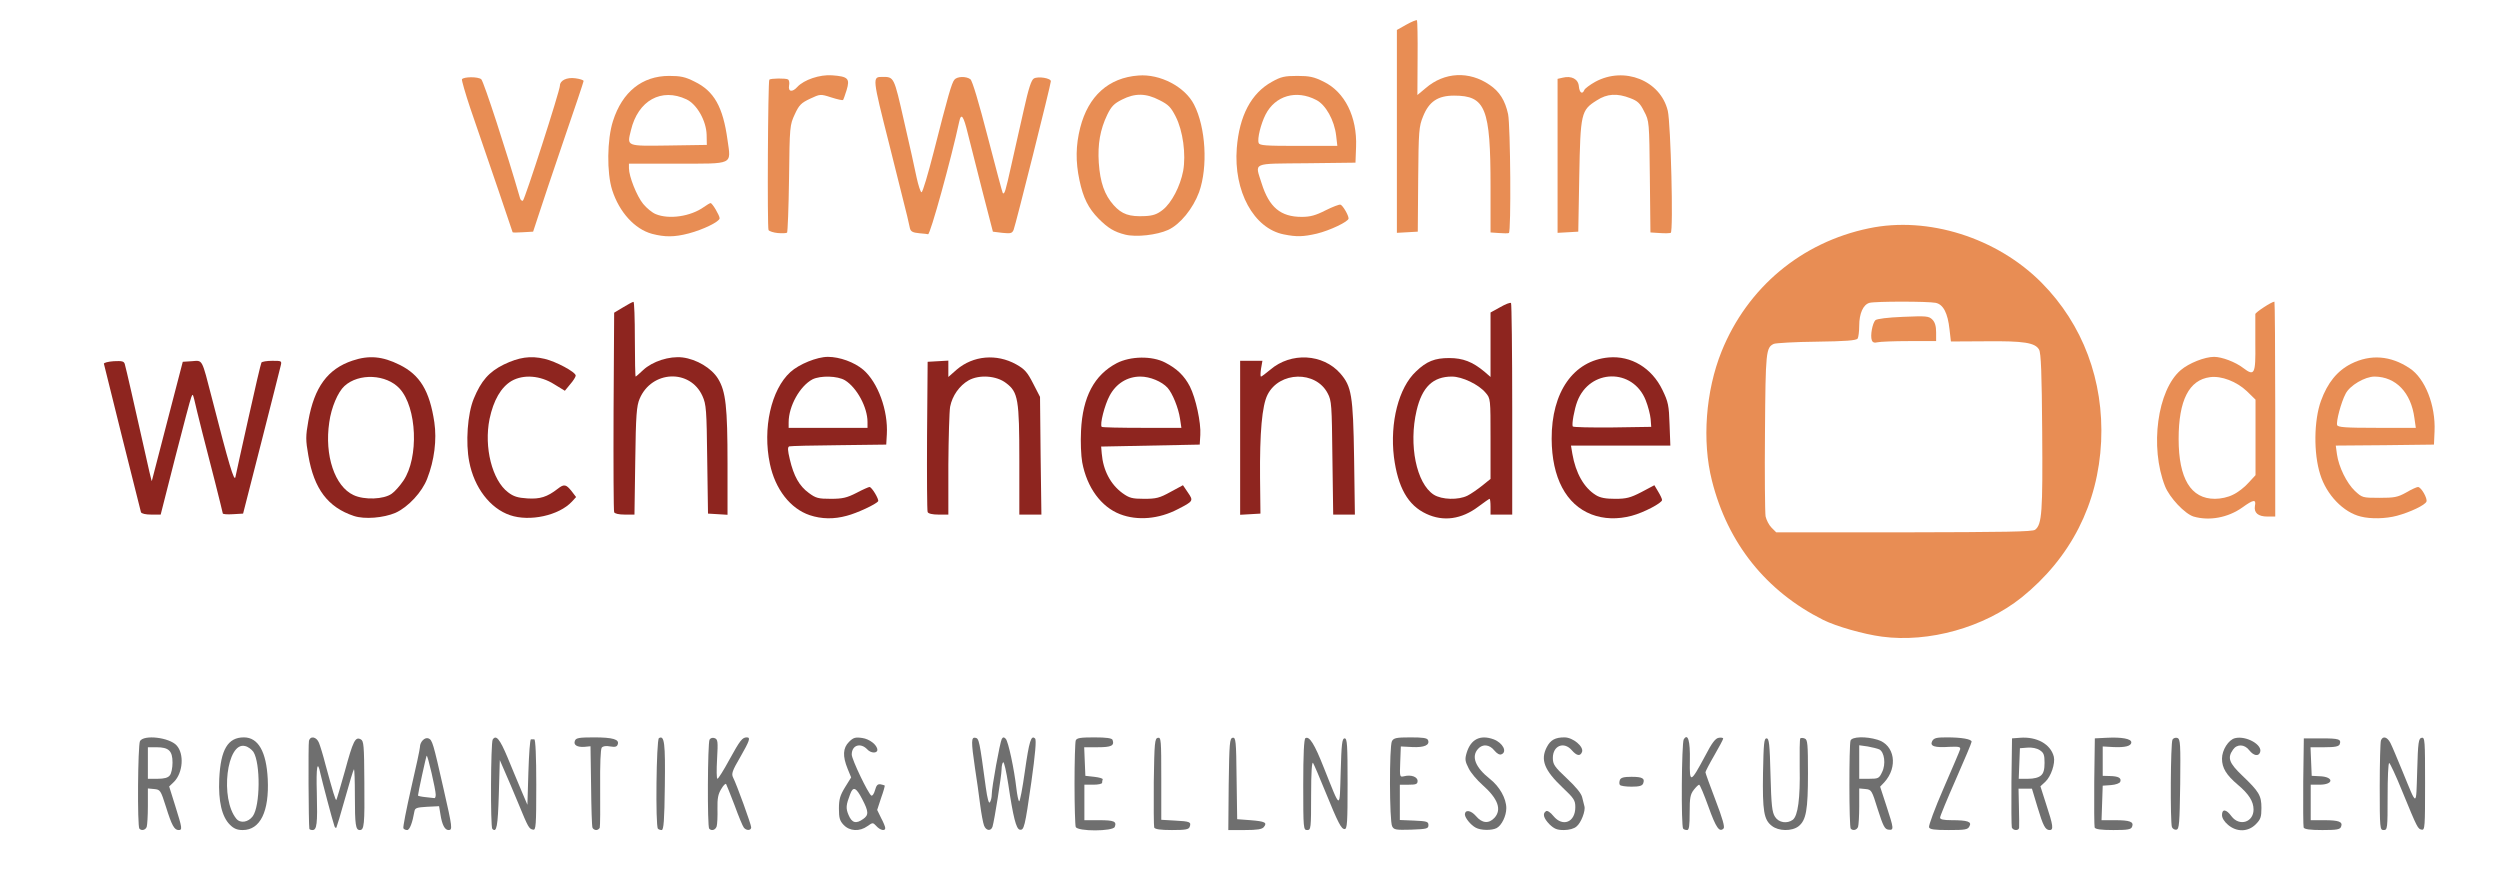 <?xml version="1.0" encoding="utf-8"?>
<!DOCTYPE svg PUBLIC "-//W3C//DTD SVG 1.0//EN" "http://www.w3.org/TR/2001/REC-SVG-20010904/DTD/svg10.dtd">
<svg version="1.0" xmlns="http://www.w3.org/2000/svg" width="634px" height="226px" viewBox="0 0 634 226" preserveAspectRatio="xMidYMid meet">
 <rect x="0" y="0" width="634" height="226" fill="#333333" stroke="none"/>
 <g fill="#ffffff">
  <path d="M0 113 l0 -113 317 0 317 0 0 113 0 113 -317 0 -317 0 0 -113z m491.20 46.15 c7.45 -1.40 14.20 -4.50 20 -9.15 19.45 -15.65 25.60 -41.25 15 -62.60 -6.90 -13.95 -17.55 -22.85 -32.45 -27.15 -9.10 -2.60 -17.80 -2 -27.45 1.90 -19.25 7.85 -31.95 26.80 -31.95 47.60 0.05 16.20 9.05 32.85 22.65 41.85 5.70 3.75 8.65 5.20 13.85 6.65 7.95 2.25 12.35 2.45 20.35 0.90z m-391.85 -30.95 c4.70 -2.25 7.50 -6.55 9 -13.60 0.60 -2.95 0.65 -4.30 0.20 -6.85 -1.55 -8.75 -4.90 -13 -11.95 -15.05 -2.45 -0.75 -2.80 -0.70 -5.80 0.30 -4.10 1.35 -6.85 3.75 -8.80 7.65 -4.05 8.20 -3 18.30 2.55 24.60 1.70 1.95 3.55 3.05 6.70 4.05 2.50 0.80 4.75 0.50 8.10 -1.10z m40.60 -0.10 c1.50 -0.80 2.85 -1.70 2.95 -2 0.10 -0.35 -0.80 -0.05 -2 0.65 -1.80 1.05 -2.80 1.25 -6.30 1.25 -5.05 0 -7.10 -0.80 -9.15 -3.65 -4.20 -5.80 -4.50 -19.45 -0.55 -25.85 2.05 -3.35 4.45 -4.50 9.40 -4.50 3.25 0 4.50 0.25 6.35 1.20 3 1.50 3.60 0.75 0.75 -0.85 -3.45 -2 -6.70 -2.55 -9.40 -1.60 -5.50 1.95 -8.15 4.45 -10.35 9.85 -4.20 10.40 0.30 23.50 9.20 26.55 3.05 1.05 5.60 0.75 9.10 -1.05z m73.30 1.20 c2.40 -0.65 6.75 -2.60 6.75 -3.05 0 -0.10 -1.05 0.25 -2.30 0.75 -1.75 0.75 -3.40 1 -7.15 1 -4.65 0 -5 -0.05 -7 -1.55 -1.40 -0.95 -2.55 -2.40 -3.30 -4.05 -1.30 -2.85 -2.55 -8.85 -2.10 -10.10 0.25 -0.70 1.95 -0.80 12.70 -0.90 l12.40 -0.15 -0.10 -2.95 c-0.25 -7.65 -4.90 -14.30 -11.05 -15.80 -2.15 -0.50 -2.75 -0.45 -5.30 0.55 -1.60 0.60 -3.80 1.85 -4.85 2.80 -2.50 2.25 -4.75 7 -5.50 11.55 -1.55 9.50 3.15 19.30 10.40 21.75 3 1 3.30 1 6.40 0.15z m79.50 0 c2.75 -0.70 7 -2.75 6.60 -3.10 -0.15 -0.15 -1.15 0.20 -2.30 0.75 -1.65 0.85 -2.95 1.05 -7 1.05 -4.85 0 -5.05 -0.05 -7.10 -1.65 -1.20 -0.90 -2.70 -2.65 -3.35 -3.90 -1.25 -2.50 -2.45 -8.75 -1.95 -10.15 0.30 -0.70 1.70 -0.80 12.60 -0.80 10.80 0 12.30 -0.10 12.60 -0.80 0.45 -1.20 -1.25 -8.55 -2.60 -11.20 -1.40 -2.70 -3.25 -4.50 -6.25 -6.05 -6.20 -3.15 -14 1.05 -16.90 9.10 -3.95 10.80 0.05 23.15 8.45 26.35 3.20 1.25 3.95 1.30 7.20 0.40z m77.70 -0.45 c1.15 -0.50 0.80 -0.60 -2.95 -0.85 -4.90 -0.30 -6.40 -1.05 -8.20 -4.20 -1.65 -2.85 -2.30 -6.45 -2.30 -12.70 0 -9.10 2.05 -14.75 5.90 -16.40 1.30 -0.55 3 -0.75 5.95 -0.60 l4.10 0.15 -1.85 -0.95 c-7.75 -3.95 -16.15 5.45 -16.15 18.20 0 8.80 2.85 14.75 8.30 17.35 2.60 1.20 4.40 1.25 7.20 0z m41.80 0.45 c2.70 -0.70 7 -2.70 6.60 -3.10 -0.10 -0.10 -1.20 0.25 -2.40 0.80 -3.10 1.40 -11 1.45 -13.25 0.05 -3.45 -2.10 -5.55 -6.35 -6.05 -12.15 l-0.30 -3.40 12.65 0 12.65 0 -0.25 -3.85 c-0.30 -4.80 -2.45 -9.80 -5.30 -12.15 -2.50 -2.05 -6.80 -3.65 -8.80 -3.20 -4 0.85 -8.20 4.10 -10.05 7.70 -5.65 11.15 -2.05 25.30 7.35 28.95 3.15 1.20 3.90 1.25 7.15 0.35z m152.10 -0.40 c1.30 -0.55 1.05 -0.65 -2.85 -0.90 -4.70 -0.30 -5.90 -0.75 -7.70 -3.15 -2.05 -2.70 -2.80 -6.35 -2.80 -13.55 0 -9.10 1.30 -13.50 4.60 -15.90 1.40 -0.95 2.25 -1.15 5.65 -1.15 2.20 0 4.55 0.20 5.25 0.40 l1.25 0.45 -1.10 -0.80 c-0.60 -0.45 -2 -1.15 -3.15 -1.55 -2.90 -1 -6.45 0.20 -9.50 3.25 -5.50 5.45 -7.05 17.85 -3.25 26.20 1.30 2.90 4.90 6.60 7.05 7.30 1.70 0.55 4.50 0.25 6.55 -0.60z m44.50 -0.40 c1.55 -0.55 3.20 -1.35 3.65 -1.80 0.70 -0.75 0.65 -0.80 -0.25 -0.45 -4.30 1.65 -5.25 1.85 -9.85 1.65 -4.75 -0.15 -4.90 -0.20 -6.70 -1.90 -2.60 -2.50 -4.30 -6.45 -4.60 -10.85 l-0.25 -3.65 12.45 -0.10 12.45 -0.15 0.15 -1.80 c0.25 -2.75 -1.20 -8.10 -2.90 -10.85 -1.70 -2.80 -4.10 -4.55 -7.85 -5.80 -2.95 -1 -4.65 -0.70 -8.45 1.50 -8.65 5 -10.75 22.35 -3.70 30.35 4.65 5.25 8.90 6.30 15.85 3.85z m-33.35 -24 c0 -24.75 0 -25.05 -1 -24.50 -0.90 0.50 -1 1.15 -1.10 8.15 l-0.15 7.60 -1.80 0.15 -1.80 0.15 1.95 1.90 1.90 1.95 0 11 0 11.05 -1.55 1.80 -1.55 1.75 1.55 0 c1.45 0 1.55 0.15 1.55 1.70 0 1.55 0.45 2.15 1.65 2.25 0.20 0.05 0.35 -11.20 0.35 -24.95z m-532.55 10.15 c2 -7.95 3.75 -14.80 3.90 -15.25 0.15 -0.65 0.70 -0.90 1.90 -0.90 1.50 0 1.75 0.20 2 1.40 0.45 1.95 3 12.15 5.30 20.90 1.05 4.20 1.95 7.75 1.95 7.95 0 0.15 0.50 0.25 1.10 0.15 0.95 -0.15 1.45 -1.80 5.55 -17.80 2.45 -9.70 4.35 -17.75 4.15 -17.95 -0.15 -0.20 -0.55 -0.10 -0.80 0.15 -0.35 0.35 -4.25 17.10 -6.80 29.10 -0.15 0.85 -0.55 1.10 -1.85 1.10 l-1.60 0 -1.90 -7.15 c-1 -3.90 -2.75 -10.60 -3.90 -14.85 -1.10 -4.25 -2.15 -7.90 -2.30 -8.15 -0.15 -0.20 -0.60 -0.35 -1.05 -0.25 -0.55 0.10 -1.75 4 -4.60 15.15 l-3.85 15 -1.70 0.15 -1.70 0.15 -1.95 -9.15 c-1.10 -5.05 -2.50 -11.40 -3.15 -14.15 -0.60 -2.75 -1.25 -5.50 -1.40 -6.10 -0.25 -1 -1.75 -1.70 -1.75 -0.85 0 0.30 8.40 33.85 8.75 35.10 0.15 0.30 0.60 0.60 1.10 0.60 0.75 0 1.50 -2.25 4.60 -14.35z m116.65 0.75 c0.15 -12.75 0.25 -13.80 1.25 -16 l1.10 -2.40 -1.20 0 -1.25 0 -0.10 -8.75 -0.15 -8.75 -1.10 0.75 -1.15 0.80 0 23.65 c0 13 0.15 23.80 0.35 23.95 0.15 0.20 0.70 0.35 1.20 0.35 0.80 0 0.85 -1.10 1.05 -13.60z m23.40 2.25 c0 -6.30 -0.25 -12.85 -0.55 -14.65 -0.65 -4.20 -2.40 -7.15 -5.15 -8.75 -3.60 -2.10 -5.20 -2.40 -8.20 -1.45 -1.45 0.45 -2.70 1 -2.80 1.15 -0.10 0.15 1.85 0.30 4.35 0.30 4.05 0 4.80 0.15 6.30 1.20 0.90 0.65 2.15 2.25 2.70 3.50 0.95 2.10 1.05 3.55 1.25 16.20 0.20 13.10 0.30 13.85 1.15 13.85 0.90 0 0.95 -0.60 0.95 -11.35z m56.10 -2.75 c0.15 -13.55 0.20 -14.25 1.25 -16 l1.10 -1.90 -1.20 0 c-1.15 0 -1.25 -0.20 -1.25 -2.05 0 -1.80 -0.10 -2 -1.10 -1.85 l-1.15 0.15 -0.15 17.25 c-0.05 9.50 0 17.55 0.15 17.85 0.10 0.35 0.65 0.65 1.20 0.65 0.95 0 0.95 -0.50 1.15 -14.10z m23.30 0.70 l-0.15 -13.35 -1.65 -3.40 c-1.30 -2.65 -2.10 -3.60 -3.85 -4.60 -3.55 -2.10 -5.10 -2.35 -8.25 -1.40 l-2.75 0.85 4.55 0.30 c3.95 0.20 4.75 0.45 6.30 1.60 3.10 2.35 3.40 4.10 3.40 19.75 l0 13.65 1.30 0 1.30 0 -0.20 -13.40z m55.70 0.30 c0.30 -12.85 0.40 -14 2.15 -18 0.30 -0.75 0.10 -0.90 -0.95 -0.90 -1.20 0 -1.30 -0.20 -1.30 -2 0 -1.65 -0.15 -2 -1 -2 -1 0 -1 0.35 -1 18 0 17.20 0.05 18 0.95 18 0.85 0 0.90 -0.80 1.15 -13.10z m23.75 0.25 c-0.15 -10.25 -0.40 -13.45 -1.05 -15.55 -2.05 -6.35 -8.45 -9.85 -13.80 -7.45 l-1.75 0.75 4 0.05 c4.90 0.10 7.35 1.25 8.95 4.30 1 1.85 1.05 2.95 1.20 16.40 l0.20 14.35 1.25 0 1.25 0 -0.25 -12.85z m40.15 -11.90 l0 -24.75 -1.25 0.60 -1.25 0.55 0 8.20 c0 7.90 -0.05 8.15 -1.05 8.15 l-1 0 1 1.30 c1 1.25 1.05 1.95 1.05 12.85 0 11.15 -0.05 11.55 -1.10 12.70 l-1.05 1.15 1.05 0 c0.95 0 1.10 0.30 1.10 2 0 1.80 0.15 2 1.25 2 l1.25 0 0 -24.75z m-208.85 -46.55 c3.35 -0.85 6.85 -2.45 6.85 -3.15 0 -0.25 -0.95 0.05 -2.10 0.65 -2.55 1.25 -9.50 1.75 -12.45 0.85 -3.85 -1.15 -7.45 -7.60 -7.45 -13.40 l0 -2.65 12.40 -0.10 12.35 -0.15 0.15 -1.70 c0.10 -0.90 -0.20 -3.30 -0.65 -5.30 -1.10 -5.05 -3.55 -8.50 -7.50 -10.50 -3.85 -1.95 -6.15 -1.95 -10 0 -5.60 2.85 -8.85 9.20 -8.85 17.40 -0.05 8.95 4.40 16.40 10.95 18.15 3.10 0.80 2.75 0.80 6.30 -0.10z m121.60 -0.90 c3.05 -1.40 6.30 -5.35 7.80 -9.60 2.95 -8.25 0.85 -18.95 -4.45 -23.05 -2.90 -2.20 -7.35 -3.80 -9.60 -3.40 -4.80 0.90 -9.25 4.20 -11.50 8.60 -0.55 1.15 -1.40 3.85 -1.85 6 -0.80 3.65 -0.80 4.30 -0.05 8.10 1 5.05 2.30 7.75 5 10.50 4.50 4.50 8.95 5.35 14.65 2.85z m39 0.60 c2.50 -0.65 5.75 -2.25 5.75 -2.90 0 -0.25 -1.20 0.10 -2.60 0.75 -2.15 1 -3.45 1.25 -6.85 1.25 -6.90 0 -9.55 -1.95 -11.60 -8.50 -0.50 -1.70 -0.95 -4.20 -0.95 -5.55 l0 -2.45 12.40 -0.10 12.35 -0.15 0.15 -2.45 c0.20 -3.25 -1.45 -8.35 -3.65 -11.35 -2.10 -2.95 -6.45 -5.20 -9.75 -5.15 -3.10 0.05 -7.15 2.30 -9.60 5.35 -3.25 4.10 -4.95 11.60 -3.90 17.25 1.40 7.80 5.90 13.45 11.60 14.55 2.20 0.40 3.05 0.35 6.65 -0.55z m-198.25 -5.65 c1 -3 3.70 -10.95 6 -17.65 2.25 -6.65 4 -12.25 3.85 -12.45 -0.40 -0.40 -1.85 0.80 -1.85 1.55 0 0.30 -2 6.95 -4.45 14.80 l-4.45 14.25 -2 0.15 c-2 0.15 -2.05 0.10 -2.55 -1.75 -0.30 -1.05 -2.40 -7.95 -4.70 -15.40 -3.10 -10 -4.40 -13.55 -5 -13.65 -0.50 -0.10 -0.85 0 -0.85 0.20 0 0.15 1.80 5.65 4.05 12.15 3.40 9.95 6.95 20.40 7.75 22.95 0.10 0.35 0.70 0.60 1.30 0.50 0.90 -0.10 1.40 -1.10 2.90 -5.65z m63.10 -7.85 c0.15 -13.55 0.20 -13.65 1.50 -16.50 l1.35 -2.90 -1.50 0 c-1.30 0 -1.45 -0.15 -1.45 -1.50 0 -1.15 -0.20 -1.50 -1 -1.50 -0.55 0 -1 0.15 -1 0.40 -0.20 5.80 -0.25 34.55 -0.10 35 0.10 0.30 0.60 0.60 1.10 0.60 0.85 0 0.90 -0.95 1.10 -13.60z m36.35 12 c0.30 -0.90 1.75 -6.50 3.25 -12.40 2.80 -10.90 3 -11.65 3.55 -14.10 0.25 -1.25 0.50 -1.40 2.20 -1.40 l1.95 0 1.05 4.40 c0.60 2.40 2.25 8.95 3.70 14.60 2.35 9.15 2.75 10.25 3.70 10.40 0.90 0.15 1.20 -0.20 1.60 -1.75 0.25 -1.05 2.20 -8.65 4.25 -16.90 2.10 -8.25 3.95 -15.55 4.10 -16.20 0.30 -0.95 0.15 -1.10 -0.55 -1 -0.75 0.15 -1.25 1.65 -2.60 7.70 -4.15 18.55 -4.65 20.80 -4.65 21 0 0.15 -0.85 0.25 -1.90 0.25 l-1.95 0 -3.70 -14.30 c-2.20 -8.70 -3.95 -14.40 -4.35 -14.55 -1.40 -0.55 -1.60 -0.05 -6.35 18.60 l-2.70 10.50 -1.85 0 -1.85 0 -0.85 -4 c-0.45 -2.20 -1.90 -8.80 -3.25 -14.60 -2.15 -9.35 -2.55 -10.65 -3.40 -10.65 -0.70 0 -0.85 0.25 -0.65 0.80 0.30 0.85 6.95 27.05 7.85 30.95 0.25 1.10 0.55 2.50 0.70 3.15 0.40 1.75 2.05 1.40 2.70 -0.50z m123.15 -11.75 c0.20 -12.15 0.30 -13.65 1.25 -16 l1.05 -2.65 -1.20 0 -1.20 0 0 -8.75 0 -8.75 -1.10 0.55 -1.15 0.50 0 24.20 0 24.25 1.10 0 c1.05 0 1.05 -0.10 1.25 -13.35z m23.40 1.10 c0 -16.20 -0.70 -19.10 -5.20 -22.20 -3.25 -2.25 -5.85 -2.80 -8.85 -1.80 -1.35 0.45 -2.55 1 -2.65 1.15 -0.10 0.20 1.75 0.35 4.10 0.35 9.50 0 10.60 2.35 10.60 23.15 0 11.25 0.05 11.60 1 11.60 0.95 0 1 -0.35 1 -12.25z m17.50 -2 c0.25 -13.25 0.30 -14.10 1.35 -16.10 l1.15 -2.15 -1.25 0 c-1 0 -1.20 -0.30 -1.35 -1.60 -0.10 -1.25 -0.40 -1.70 -1.25 -1.80 l-1.15 -0.15 0 18.05 0 18.05 1.15 -0.15 1.10 -0.15 0.25 -14z m23.35 1.65 c-0.15 -7.45 -0.55 -13.75 -0.90 -15.30 -1.60 -6.65 -9.05 -10.70 -14.45 -7.80 -1.15 0.60 -1 0.65 2.25 0.70 5.25 0.10 7.65 1.20 9.20 4.25 1.30 2.45 1.30 2.55 1.45 16.60 l0.15 14.15 1.30 0 1.30 0 -0.30 -12.60z m-212.75 -22.25 c3.10 0.25 3.40 0.20 3.40 -0.65 0 -1.65 -2.95 -1.80 -6.20 -0.35 -1.55 0.70 -2.80 1.45 -2.80 1.60 0 0.15 0.50 0 1.10 -0.30 0.70 -0.35 2.30 -0.50 4.50 -0.30z"/>
  <path d="M447.75 135.30 c-0.65 -0.65 -1.30 -1.95 -1.50 -2.85 -0.15 -0.95 -0.25 -11.25 -0.15 -22.95 0.15 -22 0.25 -22.85 2.25 -23.80 0.50 -0.20 5.40 -0.50 10.90 -0.60 6.80 -0.15 10.10 -0.40 10.35 -0.75 0.20 -0.35 0.40 -1.80 0.40 -3.25 0 -3.10 1 -5.35 2.60 -5.80 1.50 -0.40 17.80 -0.40 19.80 0 1.95 0.40 3.10 2.65 3.45 6.75 l0.30 2.95 9.05 0 c9.75 0 12.45 0.45 13.40 2.15 0.50 0.85 0.70 6.40 0.80 22.35 0.15 21.90 -0.05 25 -1.80 26.35 -0.65 0.50 -7.95 0.60 -34.75 0.65 l-33.90 0 -1.20 -1.20z m41.75 -50.95 c0 -0.35 -0.30 -1.05 -0.65 -1.55 -0.60 -0.80 -1.35 -0.90 -5.85 -0.85 -5.35 0.10 -6.20 0.35 -6.65 2.05 -0.25 0.95 0.05 1 6.45 1 5.20 0 6.70 -0.15 6.70 -0.65z"/>
  <path d="M88.15 127.05 c-3.65 -1.70 -5.95 -6.35 -6.45 -13.25 -0.55 -7.30 1.25 -14.80 4.15 -17.40 1.75 -1.60 4.55 -2.40 8.25 -2.40 8.50 0.05 11.85 4.20 12.30 15.10 0.35 9.15 -1.30 14.50 -5.55 17.60 -2.10 1.55 -9.70 1.75 -12.70 0.35z"/>
  <path d="M198.50 107.10 c0 -5.60 2.40 -10.50 6.05 -12.40 2.15 -1.10 9.30 -0.95 11.25 0.25 3.45 2.10 5.70 6.85 5.70 12.05 l0 3 -11.50 0 -11.50 0 0 -2.90z"/>
  <path d="M277.65 109.20 c-0.50 -1.40 0.85 -7.80 2.20 -10.35 1.95 -3.55 4.40 -4.85 9.35 -4.85 4 0 6.65 0.90 8.40 2.85 1.65 1.80 3 5.70 3.25 9.45 l0.30 3.70 -11.60 0 c-10.05 0 -11.60 -0.10 -11.90 -0.80z"/>
  <path d="M397.25 109.45 c-0.50 -0.75 0.15 -6.05 1 -8.50 1.80 -5.10 4.65 -6.95 10.65 -6.95 3.65 0 4.20 0.15 6.40 1.65 3.05 2 4.60 5.45 4.80 10.65 l0.15 3.45 -11.35 0.15 c-7.90 0.10 -11.45 -0.05 -11.65 -0.45z"/>
  <path d="M591.15 109.20 c-0.50 -1.35 0.20 -5.95 1.45 -9 0.95 -2.40 1.60 -3.25 3.60 -4.55 2.15 -1.50 2.80 -1.65 6 -1.65 7.55 0.05 11.05 3.65 11.65 12.15 l0.30 3.85 -11.35 0 c-9.85 0 -11.35 -0.10 -11.65 -0.80z"/>
  <path d="M158.35 38.20 c-0.60 -0.60 -0.40 -4.95 0.35 -7.40 1.05 -3.45 3 -6.15 5.40 -7.35 1.70 -0.85 2.70 -1 5.85 -0.85 5.20 0.25 7.10 1.25 9.15 4.85 1.45 2.50 1.60 3.20 1.65 6.80 l0 4 -11.05 0.15 c-6.05 0.05 -11.15 -0.05 -11.35 -0.20z"/>
  <path d="M284.50 56 c-2.20 -0.55 -5.15 -3.75 -6.25 -6.90 -1.10 -3.05 -1.55 -12.50 -0.80 -16.15 1.60 -7.55 4.80 -10.45 11.70 -10.45 3 0 4.15 0.25 6.40 1.35 3.70 1.90 5.40 5.15 6.10 11.90 0.90 8.50 -1.10 15.65 -5.30 19 -1.75 1.35 -2.30 1.50 -6 1.60 -2.25 0.05 -4.90 -0.10 -5.85 -0.35z"/>
  <path d="M317.85 38.15 c-0.60 -0.60 -0.35 -4.90 0.40 -7.50 1 -3.35 2.65 -5.65 5 -7.05 1.70 -0.95 2.55 -1.10 6 -1 5.45 0.20 7.50 1.30 9.45 5.10 1.15 2.20 1.50 3.70 1.70 6.80 l0.25 4 -11.25 0 c-6.20 0 -11.40 -0.15 -11.55 -0.35z"/>
 </g>
 <g fill="#e88d54">
  <path d="M477.25 161.45 c-4.60 -0.60 -11.60 -2.60 -14.90 -4.25 -14.45 -7.25 -24.20 -19.40 -28.20 -35.30 -2.55 -10.05 -1.60 -22.75 2.45 -32.80 6.55 -16.20 20.25 -27.65 37.35 -31.20 15 -3.15 32.50 2.40 43.80 13.80 10.50 10.60 15.80 24.85 15.10 40.25 -0.75 15.85 -7.70 29.50 -20.15 39.55 -9.50 7.60 -23.55 11.55 -35.45 9.95z m38.85 -27.10 c1.75 -1.35 1.95 -4.50 1.80 -24.85 -0.10 -14.80 -0.30 -20.05 -0.80 -20.85 -1 -1.75 -3.85 -2.20 -13.50 -2.10 l-8.85 0.05 -0.35 -3.05 c-0.45 -4.20 -1.60 -6.35 -3.50 -6.75 -2 -0.40 -15.30 -0.40 -16.80 0 -1.60 0.45 -2.60 2.70 -2.60 5.80 0 1.45 -0.20 2.95 -0.40 3.25 -0.30 0.50 -3.10 0.70 -10.40 0.80 -5.45 0.05 -10.35 0.35 -10.85 0.55 -2 0.95 -2.10 1.85 -2.25 22.30 -0.10 10.85 0 20.50 0.15 21.45 0.20 0.90 0.85 2.20 1.50 2.85 l1.20 1.20 32.40 0 c25.60 -0.05 32.60 -0.15 33.25 -0.65z"/>
  <path d="M474.70 86.30 c-0.45 -1.15 0.15 -4.35 0.90 -5.10 0.40 -0.35 3.15 -0.70 7.05 -0.85 5.90 -0.25 6.50 -0.20 7.40 0.70 0.65 0.65 0.95 1.65 0.95 3.20 l0 2.25 -6.85 0 c-3.80 0 -7.40 0.15 -8 0.30 -0.80 0.20 -1.25 0.05 -1.45 -0.50z"/>
  <path d="M556.30 131 c-2.25 -0.70 -6.10 -4.80 -7.25 -7.70 -3.90 -9.90 -1.95 -24.40 4 -29.45 2.05 -1.75 6.05 -3.35 8.45 -3.35 1.95 0 5.40 1.30 7.35 2.80 2.90 2.20 3.20 1.65 3.10 -6.15 0 -3.80 0 -7.15 0 -7.50 0.05 -0.45 4.15 -3.15 4.85 -3.15 0.10 0 0.20 12.25 0.20 27.25 l0 27.25 -1.95 0 c-2.40 0 -3.50 -0.95 -3.20 -2.70 0.35 -1.75 -0.35 -1.65 -3.20 0.40 -3.65 2.60 -8.40 3.45 -12.35 2.30z m10 -5.55 c1.20 -0.55 2.95 -1.90 3.90 -3 l1.80 -1.95 0 -9.60 0 -9.55 -2.20 -2.15 c-2.60 -2.45 -6.45 -3.95 -9.35 -3.55 -5.30 0.70 -7.95 5.85 -7.95 15.65 0 10.10 3.10 15.20 9.20 15.20 1.50 0 3.35 -0.40 4.60 -1.05z"/>
  <path d="M598.70 131 c-4.40 -1.05 -8.70 -5.50 -10.30 -10.70 -1.70 -5.30 -1.60 -13.70 0.20 -18.65 1.65 -4.55 4.10 -7.60 7.65 -9.40 4.90 -2.45 10 -2.10 14.85 1.15 3.90 2.55 6.60 9.40 6.30 16 l-0.15 3.35 -12.45 0.15 -12.45 0.10 0.30 2.20 c0.45 3.20 2.45 7.30 4.55 9.30 1.85 1.70 1.90 1.75 6.20 1.75 3.80 0 4.65 -0.15 6.80 -1.35 1.35 -0.80 2.70 -1.40 3 -1.40 0.80 0 2.45 2.90 2.15 3.70 -0.35 0.90 -4.15 2.70 -7.50 3.60 -2.80 0.75 -6.60 0.85 -9.15 0.20z m13.60 -24.95 c-0.85 -6.50 -4.70 -10.50 -10.10 -10.55 -2.45 0 -6.30 2.25 -7.35 4.35 -1.15 2.15 -2.45 7.10 -2.15 7.95 0.20 0.55 2 0.70 10.10 0.70 l9.85 0 -0.35 -2.45z"/>
  <path d="M165.35 59.30 c-4.40 -1.20 -8.30 -5.50 -10.10 -11.10 -1.40 -4.40 -1.30 -12.85 0.20 -17.50 2.35 -7.40 7.40 -11.45 14.25 -11.45 2.90 0 4.10 0.25 6.45 1.45 4.95 2.40 7.20 6.40 8.35 14.80 0.90 6.40 1.70 6 -12.75 6 l-12.25 0 0 1.15 c0 2.10 2 7.10 3.60 9.05 0.85 1.05 2.30 2.25 3.20 2.60 3.35 1.40 8.85 0.60 12.20 -1.80 0.75 -0.55 1.55 -1 1.70 -1 0.45 0 2.30 3.15 2.30 3.85 0 0.85 -4.20 2.90 -7.85 3.85 -3.60 0.95 -6.05 0.95 -9.30 0.10z m13.85 -25.15 c-0.10 -3.50 -2.45 -7.70 -5.10 -8.95 -6.35 -3 -12.30 0.25 -14.10 7.85 -1 4.10 -1.35 4 9.60 3.85 l9.65 -0.15 -0.05 -2.60z"/>
  <path d="M285.35 59.50 c-2.80 -0.70 -4.35 -1.65 -6.75 -4.05 -2.60 -2.65 -3.90 -5.25 -4.85 -9.75 -1 -4.70 -0.95 -8.85 0.20 -13.35 2.05 -8 7.20 -12.65 14.75 -13.20 5.50 -0.45 11.80 2.85 14.10 7.35 3 5.80 3.55 15.85 1.30 22.20 -1.55 4.20 -4.80 8.20 -7.85 9.60 -2.85 1.30 -8.10 1.90 -10.90 1.20z m9.55 -6.30 c2.25 -1.80 4.40 -5.95 5.15 -9.85 0.75 -4.20 -0.05 -10.20 -1.90 -13.80 -1.20 -2.35 -1.80 -3 -4.10 -4.15 -3.45 -1.80 -6.25 -1.80 -9.50 -0.15 -2 1 -2.70 1.70 -3.75 3.85 -1.80 3.75 -2.45 7.45 -2.15 12.15 0.35 5.05 1.45 8.15 3.75 10.75 2.10 2.35 4 3 8 2.80 2 -0.10 3.05 -0.45 4.50 -1.60z"/>
  <path d="M325.60 59.45 c-7.65 -1.50 -12.80 -10.95 -11.95 -21.90 0.65 -8.20 3.65 -13.90 8.90 -16.80 2.30 -1.30 3.25 -1.50 6.45 -1.50 3.10 0 4.25 0.25 6.65 1.45 5.40 2.60 8.55 8.95 8.25 16.55 l-0.15 4 -12.35 0.15 c-14.20 0.15 -13.15 -0.35 -11.45 5.10 1.90 6.05 4.80 8.50 10.15 8.50 2.15 0 3.50 -0.35 6.05 -1.65 1.80 -0.90 3.50 -1.55 3.80 -1.45 0.60 0.20 2.05 2.70 2.05 3.50 0 0.80 -4.75 3.05 -8.05 3.85 -3.50 0.80 -5.10 0.85 -8.35 0.20z m13.25 -25.05 c-0.45 -3.90 -2.65 -7.85 -5.05 -9.05 -5.05 -2.65 -10.40 -1.10 -12.85 3.70 -1.20 2.35 -2.15 6.20 -1.75 7.20 0.20 0.65 1.75 0.75 10.10 0.75 l9.85 0 -0.30 -2.60z"/>
  <path d="M197.25 59.10 c-1.10 -0.10 -2.15 -0.45 -2.35 -0.75 -0.35 -0.60 -0.15 -37.75 0.20 -38.15 0.35 -0.35 4.20 -0.40 4.75 -0.05 0.30 0.20 0.40 0.90 0.25 1.60 -0.25 1.55 0.85 1.70 2.10 0.30 1.65 -1.80 5.70 -3.20 8.85 -2.95 4 0.30 4.55 0.80 3.65 3.75 -0.40 1.30 -0.80 2.40 -0.90 2.50 -0.10 0.15 -1.45 -0.15 -3 -0.65 -2.80 -0.90 -2.80 -0.85 -5.40 0.35 -2.20 1.05 -2.75 1.55 -3.85 3.95 -1.25 2.70 -1.30 3 -1.45 16.25 -0.10 7.45 -0.35 13.60 -0.50 13.75 -0.20 0.15 -1.25 0.20 -2.35 0.10z"/>
  <path d="M233.15 59.15 c-1.70 -0.15 -2.20 -0.45 -2.40 -1.30 -0.15 -0.60 -0.45 -2 -0.70 -3.10 -0.25 -1.10 -2.30 -9.30 -4.55 -18.20 -4.30 -17 -4.30 -17.05 -1.75 -17.05 3 0 2.95 -0.10 5.50 11.15 1.35 5.85 2.80 12.30 3.20 14.35 0.45 2.05 1 3.75 1.25 3.75 0.30 0 1.65 -4.60 3.10 -10.25 3.60 -14.15 4.55 -17.50 5.25 -18.30 0.70 -0.85 3 -0.90 4.05 -0.10 0.50 0.40 2.15 5.95 4.40 14.65 2 7.70 3.70 14.10 3.80 14.20 0.45 0.45 0.70 -0.45 2.15 -6.95 0.85 -3.70 2.25 -10.10 3.20 -14.20 1.20 -5.40 1.90 -7.55 2.55 -7.90 1.05 -0.60 4.30 -0.10 4.30 0.70 0 0.80 -8.95 36.50 -9.45 37.70 -0.40 0.90 -0.75 0.95 -2.85 0.75 l-2.40 -0.30 -2.65 -10.25 c-1.45 -5.65 -3.10 -12.20 -3.70 -14.60 -1.10 -4.55 -1.70 -5.40 -2.20 -3 -1.95 9.10 -7.40 28.90 -7.90 28.50 -0.05 -0.05 -1.05 -0.15 -2.20 -0.25z"/>
  <path d="M380.15 59.10 l-2.15 -0.15 0 -11.60 c0 -19.95 -1.25 -23.10 -9.25 -23.10 -4.10 0 -6.35 1.50 -7.85 5.25 -1.05 2.55 -1.15 3.65 -1.25 16 l-0.10 13.25 -2.65 0.15 -2.65 0.15 0 -25.70 0 -25.75 2.40 -1.35 c1.35 -0.75 2.55 -1.25 2.70 -1.10 0.10 0.15 0.20 4.45 0.15 9.60 l-0.05 9.35 2.10 -1.75 c4.75 -4.10 11.05 -4.40 16.25 -0.80 2.50 1.70 3.90 3.95 4.65 7.40 0.60 2.90 0.80 29.90 0.20 30.15 -0.25 0.10 -1.35 0.10 -2.50 0z"/>
  <path d="M420.90 59.10 l-2.35 -0.15 -0.15 -14.10 c-0.15 -14 -0.15 -14.15 -1.45 -16.60 -1 -2.05 -1.65 -2.65 -3.50 -3.35 -3.35 -1.30 -5.90 -1.15 -8.50 0.55 -4 2.50 -4.15 3.20 -4.45 19.30 l-0.25 14 -2.60 0.15 -2.65 0.15 0 -19.50 0 -19.55 1.30 -0.30 c2.25 -0.55 3.95 0.35 4.10 2.20 0.15 1.65 0.90 2.15 1.40 0.90 0.15 -0.35 1.40 -1.30 2.75 -2.05 7.35 -4 16.55 -0.35 18.40 7.35 0.75 3.15 1.45 30.65 0.75 30.95 -0.25 0.10 -1.50 0.15 -2.80 0.05z"/>
  <path d="M130 58.90 c0 -0.15 -6.10 -18 -10.75 -31.50 -1.25 -3.75 -2.20 -7.05 -2.10 -7.30 0.45 -0.65 4.05 -0.70 4.90 0 0.60 0.50 6.50 18.60 9.80 30.05 0.10 0.50 0.45 0.85 0.75 0.75 0.45 -0.15 9.40 -27.90 9.40 -29.20 0 -1.30 1.75 -2.15 3.90 -1.85 1.15 0.15 2.10 0.45 2.10 0.70 0 0.20 -2.25 6.95 -5.05 15.05 -2.75 8.05 -5.60 16.55 -6.35 18.90 l-1.40 4.25 -2.60 0.15 c-1.45 0.10 -2.60 0.10 -2.60 0z"/>
 </g>
 <g fill="#8e251f">
  <path d="M89.75 130.85 c-6.60 -2.20 -10.10 -6.85 -11.55 -15.30 -0.70 -3.95 -0.70 -4.90 0 -8.85 1.50 -8.50 4.90 -13.15 11.20 -15.25 4.15 -1.40 7.60 -1.10 11.90 1.05 5.20 2.55 7.65 6.60 8.85 14.60 0.65 4.45 0 9.65 -1.80 14.25 -1.30 3.45 -4.85 7.25 -8.05 8.70 -3.05 1.30 -7.85 1.70 -10.55 0.80z m9.60 -5.65 c0.80 -0.55 2.10 -2.05 2.95 -3.30 3.95 -5.85 3.45 -18.55 -0.95 -23.35 -3.35 -3.65 -10.35 -4 -14 -0.65 -1.65 1.50 -3.35 5.45 -3.85 9.20 -1.25 8.40 1.40 16.25 6.15 18.45 2.75 1.30 7.70 1.10 9.70 -0.35z"/>
  <path d="M129.35 130.65 c-5.05 -1.70 -9.10 -7 -10.35 -13.55 -0.95 -4.80 -0.45 -12.15 1.15 -16 1.85 -4.50 3.85 -6.80 7.60 -8.65 3.85 -1.85 6.75 -2.30 10.35 -1.45 2.85 0.65 7.90 3.35 7.90 4.25 0 0.30 -0.60 1.30 -1.40 2.20 l-1.35 1.65 -2.70 -1.65 c-3.55 -2.25 -7.80 -2.55 -10.80 -0.85 -2.70 1.60 -4.60 4.90 -5.60 9.65 -1.45 7.15 0.65 15.55 4.70 18.60 1.35 1.05 2.45 1.40 4.90 1.55 3.20 0.20 5 -0.35 7.70 -2.45 1.60 -1.25 2.10 -1.15 3.50 0.60 l1.15 1.50 -1.05 1.15 c-3.30 3.55 -10.75 5.15 -15.70 3.45z"/>
  <path d="M205.35 130.65 c-4.90 -1.65 -8.75 -6.55 -10.10 -13 -1.90 -9 0.30 -18.85 5.20 -23.30 2.20 -2 6.75 -3.85 9.50 -3.85 3 0 6.70 1.35 8.95 3.25 3.75 3.20 6.35 10.35 6 16.40 l-0.15 2.60 -12 0.15 c-6.60 0.05 -12.25 0.20 -12.60 0.30 -0.45 0.20 -0.40 1 0.15 3.30 1 4.25 2.40 6.75 4.80 8.50 1.80 1.35 2.45 1.50 5.60 1.50 2.95 0 4.05 -0.25 6.50 -1.50 1.60 -0.85 3.10 -1.50 3.30 -1.50 0.60 0 2.45 3.15 2.20 3.60 -0.45 0.75 -5.40 3.05 -7.95 3.70 -3.25 0.90 -6.40 0.85 -9.40 -0.15z m14.65 -23.65 c0 -3.70 -2.70 -8.70 -5.70 -10.55 -1.90 -1.15 -6.20 -1.25 -8.25 -0.25 -3.20 1.70 -6.05 6.80 -6.05 10.90 l0 1.40 10 0 10 0 0 -1.50z"/>
  <path d="M284.05 130.40 c-4.80 -1.85 -8.40 -6.75 -9.60 -13.15 -0.30 -1.65 -0.45 -5.25 -0.30 -8 0.40 -8.60 3.35 -14.15 9.05 -17.15 3.50 -1.80 8.95 -1.90 12.30 -0.15 3 1.55 4.85 3.35 6.25 6.05 1.50 2.95 2.85 9.20 2.65 12.30 l-0.15 2.45 -12.50 0.25 -12.50 0.25 0.15 1.75 c0.35 4.30 2.25 7.85 5.25 10.05 1.75 1.25 2.45 1.45 5.50 1.45 3.05 0 3.90 -0.20 6.70 -1.75 l3.15 -1.70 1.25 1.85 c1.45 2.10 1.40 2.20 -2.50 4.20 -4.85 2.55 -10.30 3 -14.70 1.30z m15.20 -24.25 c-0.40 -2.70 -1.90 -6.40 -3.15 -7.80 -1.45 -1.60 -4.45 -2.85 -6.90 -2.85 -3.30 0 -6.15 1.75 -7.80 4.85 -1.25 2.30 -2.55 7.35 -2 7.90 0.15 0.15 4.75 0.25 10.25 0.25 l9.95 0 -0.35 -2.35z"/>
  <path d="M361.70 130.30 c-4.65 -2.15 -7.20 -6.70 -8.20 -14.40 -1.05 -8.75 1.20 -17.60 5.60 -21.70 2.70 -2.60 4.80 -3.40 8.40 -3.40 3.50 0 5.95 0.95 8.95 3.45 l1.55 1.35 0 -8.20 0 -8.15 2.45 -1.35 c1.30 -0.75 2.55 -1.25 2.75 -1.05 0.15 0.15 0.30 12.30 0.30 27 l0 26.65 -2.75 0 -2.75 0 0 -2 c0 -1.10 -0.10 -2 -0.25 -2 -0.10 0 -1.40 0.90 -2.80 1.95 -4.30 3.25 -8.90 3.90 -13.25 1.85z m10.45 -4.60 c0.90 -0.45 2.55 -1.60 3.75 -2.55 l2.10 -1.70 0 -10.20 c0 -10.15 0 -10.20 -1.25 -11.65 -1.75 -2.10 -5.95 -4.10 -8.55 -4.10 -4.80 0 -7.55 2.65 -8.95 8.60 -2.05 8.75 -0.05 18.50 4.35 21.35 2.05 1.30 6.25 1.40 8.55 0.25z"/>
  <path d="M403.60 130.45 c-6.45 -2.50 -10.05 -9.30 -10.10 -19.15 -0.05 -11.90 5.55 -19.85 14.45 -20.65 5.70 -0.50 10.95 2.65 13.65 8.25 1.45 3 1.65 3.90 1.80 8.75 l0.20 5.35 -12.60 0 -12.60 0 0.35 2.10 c0.85 4.90 2.95 8.60 5.95 10.45 1.10 0.70 2.50 0.95 4.90 0.95 2.80 0 3.85 -0.25 6.65 -1.70 l3.30 -1.75 0.95 1.60 c0.55 0.90 1 1.85 1 2.15 0 0.75 -4.65 3.20 -7.70 4 -3.55 0.95 -7.10 0.85 -10.20 -0.35z m15 -24.20 c-0.10 -1.10 -0.65 -3.25 -1.25 -4.75 -3.25 -8.20 -14.20 -8 -17.35 0.30 -0.75 1.95 -1.45 5.85 -1.15 6.35 0.10 0.20 4.65 0.30 10.05 0.25 l9.85 -0.15 -0.15 -2z"/>
  <path d="M35.75 129.90 c-0.25 -0.90 -9.30 -37.05 -9.40 -37.65 -0.05 -0.25 1.05 -0.55 2.50 -0.65 2.10 -0.10 2.60 0 2.80 0.75 0.35 1.20 2.45 10.45 4.85 21.15 1.05 4.80 1.95 8.65 2 8.50 0.05 -0.15 1.80 -7 3.95 -15.25 l3.90 -15 2.30 -0.15 c2.80 -0.20 2.45 -0.85 5.10 9.40 4.35 17 5.65 21.25 5.95 20 0.15 -0.70 1.60 -7.40 3.30 -14.95 1.65 -7.50 3.15 -13.85 3.30 -14.10 0.15 -0.25 1.40 -0.45 2.75 -0.45 2.45 0 2.45 0 2.10 1.40 -0.15 0.75 -2.40 9.45 -4.90 19.35 l-4.60 18 -2.55 0.15 c-1.45 0.10 -2.60 0 -2.60 -0.20 0 -0.15 -0.90 -3.70 -1.95 -7.90 -2.10 -8 -4.75 -18.55 -5.30 -21.05 -0.35 -1.35 -0.40 -1.40 -0.75 -0.50 -0.25 0.55 -2.05 7.45 -4.10 15.40 l-3.65 14.35 -2.40 0 c-1.45 0 -2.45 -0.25 -2.60 -0.60z"/>
  <path d="M155.75 129.90 c-0.15 -0.35 -0.20 -11.90 -0.15 -25.60 l0.15 -25 2.25 -1.35 c1.25 -0.75 2.40 -1.40 2.65 -1.40 0.20 -0.05 0.35 4.25 0.35 9.45 0 5.25 0.10 9.50 0.20 9.50 0.10 0 0.95 -0.75 1.90 -1.65 2.35 -2.20 6.65 -3.60 10 -3.20 3.55 0.45 7.35 2.70 9 5.40 1.95 3.20 2.40 7.05 2.40 21.60 l0 12.90 -2.45 -0.15 -2.50 -0.15 -0.20 -13.75 c-0.15 -12.60 -0.25 -13.95 -1.20 -16.05 -3.10 -6.95 -12.90 -6.55 -15.95 0.70 -0.75 1.80 -0.95 4 -1.10 15.75 l-0.20 13.60 -2.45 0 c-1.55 0 -2.55 -0.25 -2.70 -0.60z"/>
  <path d="M235.25 129.85 c-0.15 -0.30 -0.20 -9.05 -0.15 -19.35 l0.15 -18.75 2.65 -0.15 2.60 -0.15 0 2.05 0 2.10 2.10 -1.85 c4.20 -3.60 10.15 -4.10 15.10 -1.35 2.15 1.20 2.85 2 4.30 4.85 l1.75 3.40 0.15 14.90 0.20 14.95 -2.80 0 -2.80 0 0 -13.65 c0 -15.60 -0.30 -17.40 -3.35 -19.70 -2.45 -1.90 -6.80 -2.20 -9.50 -0.70 -2.35 1.35 -4.15 3.90 -4.70 6.70 -0.20 1.15 -0.40 7.80 -0.45 14.75 l0 12.60 -2.50 0 c-1.55 0 -2.60 -0.25 -2.75 -0.65z"/>
  <path d="M314.50 111.05 l0 -19.55 2.80 0 2.85 0 -0.35 2 c-0.15 1.10 -0.20 2 0 2 0.15 0 1.20 -0.80 2.35 -1.75 5.25 -4.50 13.35 -4.05 17.75 0.95 2.85 3.30 3.25 5.45 3.50 21.45 l0.20 14.35 -2.75 0 -2.75 0 -0.20 -14.35 c-0.15 -13.45 -0.20 -14.55 -1.20 -16.40 -3 -5.80 -12.25 -5.60 -15.25 0.35 -1.40 2.75 -2 9.60 -1.90 21.15 l0.10 9 -2.55 0.15 -2.60 0.15 0 -19.50z"/>
 </g>
 <g fill="#6f6f6f">
  <path d="M35.35 210.15 c-0.55 -0.55 -0.40 -21.10 0.15 -22.20 0.95 -1.70 7.45 -0.95 9.30 1.10 1.95 2.15 1.60 6.90 -0.65 9.20 l-1.25 1.20 1.55 4.95 c1.75 5.60 1.85 6.10 0.85 6.10 -1.10 0 -1.75 -1.20 -3.20 -5.85 -1.35 -4.25 -1.45 -4.40 -3 -4.55 l-1.60 -0.15 0 4.50 c0 2.45 -0.15 4.80 -0.30 5.25 -0.30 0.80 -1.30 1.05 -1.85 0.45z m7.70 -13.50 c0.40 -0.45 0.70 -1.90 0.70 -3.25 0 -3 -0.95 -3.90 -4.10 -3.90 l-2.15 0 0 4 0 4 2.45 0 c1.65 0 2.65 -0.25 3.10 -0.85z"/>
  <path d="M58.30 209.15 c-2.05 -2.05 -2.95 -5.95 -2.70 -11.60 0.35 -7.50 2.20 -10.55 6.25 -10.55 3.65 0 5.70 3.65 6.05 10.55 0.40 8.25 -1.90 12.95 -6.35 12.95 -1.40 0 -2.25 -0.35 -3.25 -1.35z m5.80 -2.15 c1.90 -2.60 2 -13.45 0.15 -16.35 -0.45 -0.60 -1.35 -1.30 -2.10 -1.45 -4.65 -1.20 -6.40 13.40 -2.20 18.45 1 1.20 3 0.90 4.15 -0.65z"/>
  <path d="M78.45 210.15 c-0.20 -1.30 -0.30 -21.55 -0.10 -22.25 0.35 -1.40 1.95 -1.05 2.55 0.50 0.30 0.75 1.05 3.15 1.60 5.35 1.95 7.15 2.60 9.35 2.80 9.10 0.10 -0.10 1.05 -3.35 2.15 -7.25 2.10 -7.75 2.65 -8.85 4.05 -8.10 0.75 0.40 0.85 1.50 0.90 10.85 0.10 10.85 -0.05 12.15 -1.15 12.15 -1.05 0 -1.25 -1.25 -1.25 -8.60 0 -3.90 -0.10 -6.95 -0.25 -6.80 -0.15 0.15 -1.15 3.45 -2.25 7.40 -1.10 3.95 -2.10 7.25 -2.20 7.40 -0.15 0.15 -0.40 -0.05 -0.50 -0.45 -0.40 -1.05 -3.15 -11.50 -3.55 -13.30 -0.75 -3.65 -1.10 -1.75 -0.90 5 0.20 7.80 0 9.35 -1.10 9.35 -0.40 0 -0.80 -0.15 -0.80 -0.35z"/>
  <path d="M102.30 210.05 c-0.15 -0.25 0.75 -4.80 1.95 -10.10 1.25 -5.35 2.25 -10.05 2.25 -10.50 0 -1.30 1.20 -2.55 2.15 -2.20 1 0.40 1.20 1.15 3.85 12.85 2.25 9.85 2.30 10.40 1.25 10.40 -0.95 0 -1.65 -1.35 -2.05 -3.95 l-0.35 -2.10 -3.05 0.15 c-2.60 0.15 -3.05 0.30 -3.20 1.15 -0.50 2.90 -1.20 4.75 -1.85 4.75 -0.40 0 -0.80 -0.20 -0.95 -0.45z m8.20 -8.50 c0 -1.30 -2.05 -10.15 -2.30 -9.90 -0.15 0.15 -2.20 9.55 -2.20 10.10 0 0.10 0.85 0.30 1.90 0.40 1 0.10 2 0.20 2.25 0.25 0.20 0.05 0.35 -0.35 0.35 -0.85z"/>
  <path d="M124.85 210.20 c-0.50 -0.55 -0.40 -21.85 0.10 -22.65 0.85 -1.30 1.80 -0.15 3.75 4.50 1.05 2.60 2.65 6.35 3.50 8.40 l1.55 3.65 0.25 -8.30 c0.15 -4.55 0.40 -8.30 0.65 -8.30 0.20 0 0.60 0 0.85 0 0.30 0 0.50 4.20 0.50 11.55 0 10.40 -0.10 11.50 -0.80 11.35 -1.05 -0.20 -1.20 -0.45 -3.75 -6.65 -1.15 -2.75 -2.65 -6.35 -3.40 -8 l-1.30 -3 -0.25 8.70 c-0.25 8.15 -0.55 9.85 -1.65 8.75z"/>
  <path d="M150.25 209.90 c-0.15 -0.35 -0.30 -5.15 -0.35 -10.65 l-0.15 -10 -1.50 0.15 c-1.90 0.15 -2.90 -0.50 -2.45 -1.55 0.25 -0.70 1.05 -0.85 4.80 -0.85 4.80 0 6.55 0.50 6.05 1.80 -0.20 0.60 -0.70 0.70 -1.90 0.50 -1.05 -0.20 -1.80 -0.10 -2.15 0.30 -0.30 0.40 -0.45 4.20 -0.40 10.15 0.05 5.25 0 9.80 -0.10 10.15 -0.10 0.30 -0.55 0.60 -0.90 0.60 -0.40 0 -0.85 -0.30 -0.95 -0.60z"/>
  <path d="M166.85 210.15 c-0.65 -0.60 -0.40 -22.55 0.25 -22.95 1.40 -0.85 1.65 1.25 1.50 12.20 -0.10 8.70 -0.30 11.10 -0.80 11.10 -0.35 0 -0.80 -0.15 -0.95 -0.35z"/>
  <path d="M179.85 210.15 c-0.50 -0.50 -0.40 -21.80 0.10 -22.60 0.25 -0.40 0.80 -0.55 1.30 -0.35 0.80 0.30 0.85 0.85 0.60 5.30 -0.15 2.75 -0.15 5 0.10 5 0.20 0 1.60 -2.20 3.05 -4.90 2.70 -4.90 3.25 -5.60 4.40 -5.60 1 0 0.70 0.85 -1.70 5.05 -2 3.40 -2.25 4.20 -1.80 5.10 0.95 1.85 4.60 11.95 4.60 12.65 0 0.85 -1.20 0.90 -1.85 0.10 -0.30 -0.35 -1.35 -2.90 -2.35 -5.65 -1.05 -2.70 -2 -5.15 -2.15 -5.40 -0.15 -0.25 -0.70 0.30 -1.25 1.25 -0.80 1.30 -1 2.40 -0.95 5.05 0.05 1.90 -0.05 3.85 -0.20 4.40 -0.30 0.95 -1.30 1.25 -1.90 0.60z"/>
  <path d="M213.95 209.20 c-1 -1.05 -1.20 -1.80 -1.20 -4.15 0 -2.35 0.30 -3.35 1.55 -5.40 l1.55 -2.50 -0.90 -2.20 c-1.30 -3.20 -1.20 -5.25 0.35 -6.80 1.10 -1.10 1.60 -1.25 3.35 -1 1.85 0.25 3.80 1.75 3.85 3 0 0.95 -1.65 0.90 -2.55 -0.10 -1.70 -1.80 -3.95 -1.10 -3.95 1.30 0 1.25 4.15 9.85 4.95 10.40 0.30 0.15 0.70 -0.45 0.95 -1.35 0.35 -1.25 0.65 -1.60 1.40 -1.50 0.50 0.10 1 0.25 1.05 0.30 0.10 0.05 -0.30 1.50 -0.90 3.15 l-1 3.05 1 2.05 c0.60 1.10 1.05 2.25 1.05 2.55 0 0.85 -1.30 0.55 -2.25 -0.50 -0.90 -0.95 -0.90 -0.95 -2.25 0 -2 1.45 -4.55 1.30 -6.05 -0.30z m4.95 -1.50 c1.45 -1 1.40 -1.90 -0.25 -5.05 -1.55 -3 -2.30 -3.30 -3.05 -1.25 -1.05 2.75 -1.15 3.55 -0.40 5.30 0.85 2 1.90 2.30 3.70 1z"/>
  <path d="M249.55 209.35 c-0.25 -0.65 -0.70 -3.05 -1 -5.40 -0.30 -2.30 -0.85 -6.45 -1.30 -9.20 -1 -6.80 -0.95 -7.85 0.10 -7.65 0.95 0.15 1.05 0.80 2.65 12.60 0.40 2.85 0.75 4.20 1.05 3.75 0.25 -0.40 0.45 -1.25 0.45 -1.90 0 -1.90 2.10 -13.35 2.55 -14.15 0.30 -0.50 0.55 -0.50 1 -0.05 0.65 0.65 2.15 7.70 2.70 12.55 0.20 1.70 0.50 3.20 0.70 3.30 0.20 0.15 0.85 -3.25 1.45 -7.55 1.10 -7.75 1.60 -9.35 2.60 -8.35 0.35 0.35 0.05 3.90 -0.95 11 -1.65 11.55 -1.85 12.30 -2.95 12.10 -0.90 -0.20 -1.65 -3.10 -2.90 -11.50 -0.50 -3.20 -1.05 -5.75 -1.30 -5.60 -0.20 0.15 -0.40 0.95 -0.40 1.80 0 1.50 -1.80 12.85 -2.30 14.55 -0.40 1.20 -1.65 1.05 -2.15 -0.30z"/>
  <path d="M272.80 209.70 c-0.15 -0.45 -0.30 -5.35 -0.30 -10.95 0 -5.60 0.15 -10.50 0.30 -10.95 0.25 -0.65 1.15 -0.80 4.70 -0.80 3.10 0 4.50 0.20 4.65 0.65 0.50 1.45 -0.30 1.85 -3.75 1.85 l-3.45 0 0.15 3.65 0.15 3.60 2.25 0.25 c1.25 0.15 2.20 0.40 2.15 0.65 -0.10 0.20 -0.15 0.60 -0.15 0.85 0 0.30 -1 0.50 -2.25 0.50 l-2.25 0 0 4.50 0 4.50 3.70 0 c3.80 0 4.55 0.30 4 1.70 -0.45 1.15 -9.45 1.20 -9.90 0z"/>
  <path d="M292.70 209.85 c-0.10 -0.35 -0.15 -5.55 -0.10 -11.60 0.15 -10 0.25 -11 1.05 -11.15 0.80 -0.15 0.85 0.60 0.85 10.30 l0 10.50 3.45 0.20 c3.85 0.20 4.20 0.35 3.75 1.60 -0.25 0.65 -1.05 0.80 -4.50 0.80 -2.95 0 -4.30 -0.20 -4.50 -0.65z"/>
  <path d="M311.60 198.90 c0.15 -10.55 0.25 -11.65 1 -11.80 0.80 -0.15 0.90 0.70 1 10.25 l0.15 10.40 3.35 0.25 c3.70 0.30 4.35 0.60 3.40 1.75 -0.45 0.55 -1.65 0.75 -4.80 0.75 l-4.20 0 0.10 -11.60z"/>
  <path d="M330.50 199.05 c0 -7.85 0.20 -11.60 0.55 -11.85 1 -0.60 2.30 1.45 4.70 7.55 4.35 10.85 3.95 10.75 4.25 1 0.20 -7.10 0.35 -8.50 1 -8.50 0.65 0 0.75 1.60 0.75 11.50 0 9.85 -0.10 11.50 -0.75 11.50 -0.85 0 -1.60 -1.40 -5 -9.75 -1.40 -3.45 -2.75 -6.60 -3 -7 -0.30 -0.50 -0.50 2.25 -0.50 8.15 0 8.50 -0.05 8.85 -1 8.85 -0.95 0 -1 -0.35 -1 -11.45z"/>
  <path d="M353.05 209.55 c-0.70 -1.30 -0.75 -20.30 -0.05 -21.60 0.45 -0.80 1.10 -0.95 4.70 -0.95 3.15 0 4.25 0.15 4.45 0.70 0.50 1.25 -0.95 1.90 -4 1.75 l-2.90 -0.15 -0.15 3.90 c-0.15 3.90 -0.15 3.90 1 3.65 1.75 -0.45 3.40 0.15 3.40 1.20 0 0.80 -0.40 0.95 -2.25 0.95 l-2.25 0 0 4.50 0 4.45 3.65 0.15 c3.20 0.15 3.60 0.25 3.60 1.15 0 0.90 -0.40 1 -4.35 1.15 -3.90 0.10 -4.40 0.05 -4.85 -0.85z"/>
  <path d="M374.25 209.90 c-1.25 -0.65 -2.70 -2.45 -2.75 -3.30 0 -1.35 1.50 -1.15 2.80 0.35 1.55 1.85 3.25 2 4.70 0.45 1.90 -2.10 0.90 -4.85 -3.05 -8.35 -1.35 -1.20 -2.95 -3.05 -3.50 -4.20 -0.90 -1.75 -1 -2.30 -0.50 -3.95 1.05 -3.45 3.45 -4.65 6.85 -3.40 2.35 0.90 3.50 3.20 1.95 3.80 -0.45 0.20 -1.15 -0.20 -1.80 -1 -1.20 -1.50 -2.95 -1.70 -4.10 -0.40 -1.80 1.95 -0.70 4.70 2.95 7.60 2.50 1.95 4.20 5 4.20 7.45 0 1.95 -1.15 4.35 -2.45 5.05 -1.25 0.65 -4.05 0.60 -5.30 -0.10z"/>
  <path d="M392.95 209.05 c-1.50 -1.55 -1.85 -2.75 -0.85 -3.35 0.30 -0.20 1.10 0.30 1.85 1.25 2.35 2.85 5.55 1.60 5.55 -2.25 0 -1.75 -0.35 -2.25 -3.20 -4.95 -4.65 -4.40 -5.70 -7.05 -4.05 -10.25 0.95 -1.85 2.15 -2.50 4.50 -2.50 2.15 0 4.95 2.35 4.45 3.70 -0.45 1.15 -1.35 1 -2.60 -0.45 -2 -2.30 -4.80 -1.15 -4.80 1.95 0 1.65 0.40 2.25 3.55 5.20 2.35 2.20 3.70 3.85 3.90 4.85 0.20 0.85 0.45 1.80 0.55 2.20 0.35 1.15 -0.85 4.25 -2 5.15 -0.60 0.55 -1.90 0.90 -3.20 0.90 -1.75 0 -2.45 -0.30 -3.65 -1.45z"/>
  <path d="M426.85 210.15 c-0.55 -0.50 -0.40 -21.80 0.15 -22.65 1.05 -1.65 1.65 0.35 1.55 5.35 -0.10 5.90 0.15 5.80 3.85 -1.10 1.75 -3.40 2.65 -4.55 3.50 -4.65 0.60 -0.10 1.10 0 1.10 0.20 0 0.20 -1 2.10 -2.25 4.25 -1.25 2.15 -2.25 4.10 -2.25 4.30 0 0.20 1.15 3.40 2.55 7.05 1.80 4.70 2.40 6.85 2.05 7.20 -1.05 1.05 -1.90 -0.10 -3.85 -5.55 -1.10 -3.05 -2.15 -5.55 -2.35 -5.55 -0.20 0 -0.80 0.60 -1.35 1.30 -0.90 1.15 -1.05 2.05 -1.05 5.75 0 3.40 -0.15 4.45 -0.65 4.45 -0.40 0 -0.85 -0.15 -1 -0.35z"/>
  <path d="M449.35 209.45 c-2.05 -1.55 -2.40 -3.80 -2.25 -13.45 0.15 -7.40 0.25 -8.75 0.90 -8.75 0.65 0 0.80 1.45 1 9.25 0.20 7.80 0.40 9.50 1.15 10.65 0.95 1.50 3.05 1.80 4.50 0.75 1.30 -1 1.90 -5.40 1.75 -13.25 -0.05 -3.90 0 -7.20 0.15 -7.40 0.20 -0.15 0.70 -0.15 1.15 0.05 0.70 0.25 0.80 1.40 0.80 8.80 0 9.30 -0.45 11.90 -2.40 13.45 -1.70 1.30 -5.05 1.25 -6.75 -0.10z"/>
  <path d="M469.35 210.15 c-0.45 -0.40 -0.45 -21.30 -0.05 -22.35 0.40 -1 3.90 -1.10 6.85 -0.20 4.35 1.30 5.25 6.90 1.70 10.80 l-1.05 1.10 1.60 4.90 c1.90 5.80 1.95 6.20 0.50 6 -0.95 -0.10 -1.35 -0.95 -2.70 -5.15 -1.50 -4.85 -1.60 -5 -3.10 -5.15 l-1.60 -0.15 0 4.50 c0 2.45 -0.15 4.80 -0.30 5.25 -0.30 0.80 -1.30 1.05 -1.85 0.45z m7.95 -14.35 c1 -2 0.60 -5.05 -0.70 -5.75 -0.45 -0.20 -1.80 -0.55 -2.95 -0.75 l-2.15 -0.30 0 4.25 0 4.25 2.50 0 c2.35 0 2.55 -0.10 3.30 -1.70z"/>
  <path d="M489.20 209.80 c-0.15 -0.40 1.50 -4.85 3.70 -9.90 2.20 -5.05 4.10 -9.50 4.20 -9.90 0.10 -0.60 -0.35 -0.70 -2.70 -0.60 -3.80 0.25 -5.05 -0.15 -4.40 -1.45 0.45 -0.80 1.10 -0.95 3.70 -0.95 3.80 0 6.30 0.45 6.30 1.10 0 0.30 -1.80 4.55 -4 9.55 -2.20 5 -4 9.35 -4 9.70 0 0.45 0.85 0.65 2.90 0.65 4.15 0 5.20 0.40 4.55 1.55 -0.40 0.85 -1.10 0.95 -5.25 0.95 -3.65 0 -4.80 -0.15 -5 -0.70z"/>
  <path d="M510.20 209.85 c-0.10 -0.35 -0.15 -5.55 -0.10 -11.60 l0.15 -11 2 -0.15 c4.25 -0.35 7.80 1.60 8.60 4.80 0.40 1.70 -0.70 5 -2.15 6.35 l-1.25 1.15 1.50 4.70 c1.70 5.15 1.90 6.40 0.85 6.40 -1.10 0 -1.65 -1 -3.10 -5.85 l-1.40 -4.65 -1.70 0 -1.70 0 0.10 4.65 c0.05 2.50 0.10 4.90 0.05 5.25 -0.05 0.80 -1.50 0.80 -1.85 -0.05z m7.40 -13.20 c0.65 -0.55 0.90 -1.50 0.90 -3.20 0 -2 -0.20 -2.55 -1.20 -3.20 -0.75 -0.50 -2 -0.75 -3.15 -0.65 l-1.90 0.15 -0.15 3.90 -0.15 3.85 2.35 0 c1.50 0 2.70 -0.30 3.30 -0.85z"/>
  <path d="M531.20 209.85 c-0.10 -0.35 -0.15 -5.55 -0.10 -11.60 l0.15 -11 3 -0.15 c3.80 -0.20 6.25 0.25 6.25 1.15 0 0.95 -1.55 1.35 -4.65 1.20 l-2.60 -0.15 0 3.70 0 3.75 1.80 0.05 c2.20 0.05 3 0.50 2.65 1.45 -0.15 0.40 -1.15 0.75 -2.35 0.85 l-2.10 0.15 -0.15 4.40 -0.15 4.35 3.40 0 c3.80 0 4.85 0.40 4.35 1.65 -0.25 0.70 -1.05 0.85 -4.75 0.85 -3.15 0 -4.55 -0.20 -4.75 -0.65z"/>
  <path d="M550.80 209.75 c-0.45 -1.30 -0.35 -21.40 0.15 -22.20 0.25 -0.40 0.80 -0.55 1.25 -0.40 0.75 0.30 0.80 1.60 0.70 11.70 -0.15 10.05 -0.25 11.40 -0.95 11.55 -0.45 0.10 -0.95 -0.20 -1.15 -0.65z"/>
  <path d="M565.05 209.20 c-0.95 -0.80 -1.55 -1.75 -1.55 -2.50 0 -1.65 1.10 -1.50 2.40 0.30 2 2.65 5.60 1.55 5.60 -1.70 0 -2.05 -1.20 -3.95 -4 -6.30 -2.90 -2.45 -4 -4.25 -4 -6.60 0 -2.20 1.65 -4.80 3.30 -5.20 2.80 -0.70 7.10 1.70 6.35 3.60 -0.40 1.10 -1.65 0.85 -2.75 -0.55 -1.20 -1.55 -3.10 -1.60 -4.10 -0.15 -1.50 2.10 -1 3.40 2.35 6.60 4.25 4.05 4.85 5.05 4.85 8.20 0 2.30 -0.20 2.90 -1.45 4.15 -1.95 1.95 -4.80 2 -7 0.15z"/>
  <path d="M584.20 209.85 c-0.10 -0.35 -0.15 -5.55 -0.10 -11.60 l0.15 -11 4.35 0 c4.55 0 5.20 0.20 4.75 1.50 -0.25 0.55 -1.15 0.75 -3.85 0.75 l-3.55 0 0.15 3.65 0.15 3.60 1.95 0.10 c3.70 0.10 3.75 2.15 0 2.15 l-2.20 0 0 4.50 0 4.50 3.40 0 c3.75 0 4.80 0.40 4.30 1.65 -0.25 0.70 -1.05 0.85 -4.75 0.85 -3.15 0 -4.55 -0.20 -4.75 -0.65z"/>
  <path d="M603.50 199.55 c0 -6.05 0.15 -11.30 0.30 -11.75 0.45 -1.25 1.60 -0.95 2.40 0.60 0.40 0.75 1.75 4 3.05 7.15 3.80 9.25 3.45 9.25 3.75 -0.05 0.20 -7.35 0.35 -8.25 1.15 -8.40 0.80 -0.15 0.85 0.65 0.85 11.65 0 10.95 -0.05 11.80 -0.85 11.65 -1 -0.20 -1.05 -0.25 -4.95 -9.75 -1.60 -3.95 -3.10 -7.15 -3.30 -7.15 -0.25 0 -0.40 3.85 -0.40 8.50 0 8.15 -0.05 8.50 -1 8.50 -0.95 0 -1 -0.35 -1 -10.95z"/>
  <path d="M410.80 199.05 c-0.20 -0.25 -0.15 -0.80 0 -1.25 0.25 -0.60 1 -0.80 2.95 -0.80 2.80 0 3.45 0.40 2.95 1.70 -0.25 0.60 -1 0.80 -2.95 0.80 -1.50 0 -2.80 -0.20 -2.95 -0.45z"/>
 </g>
</svg>